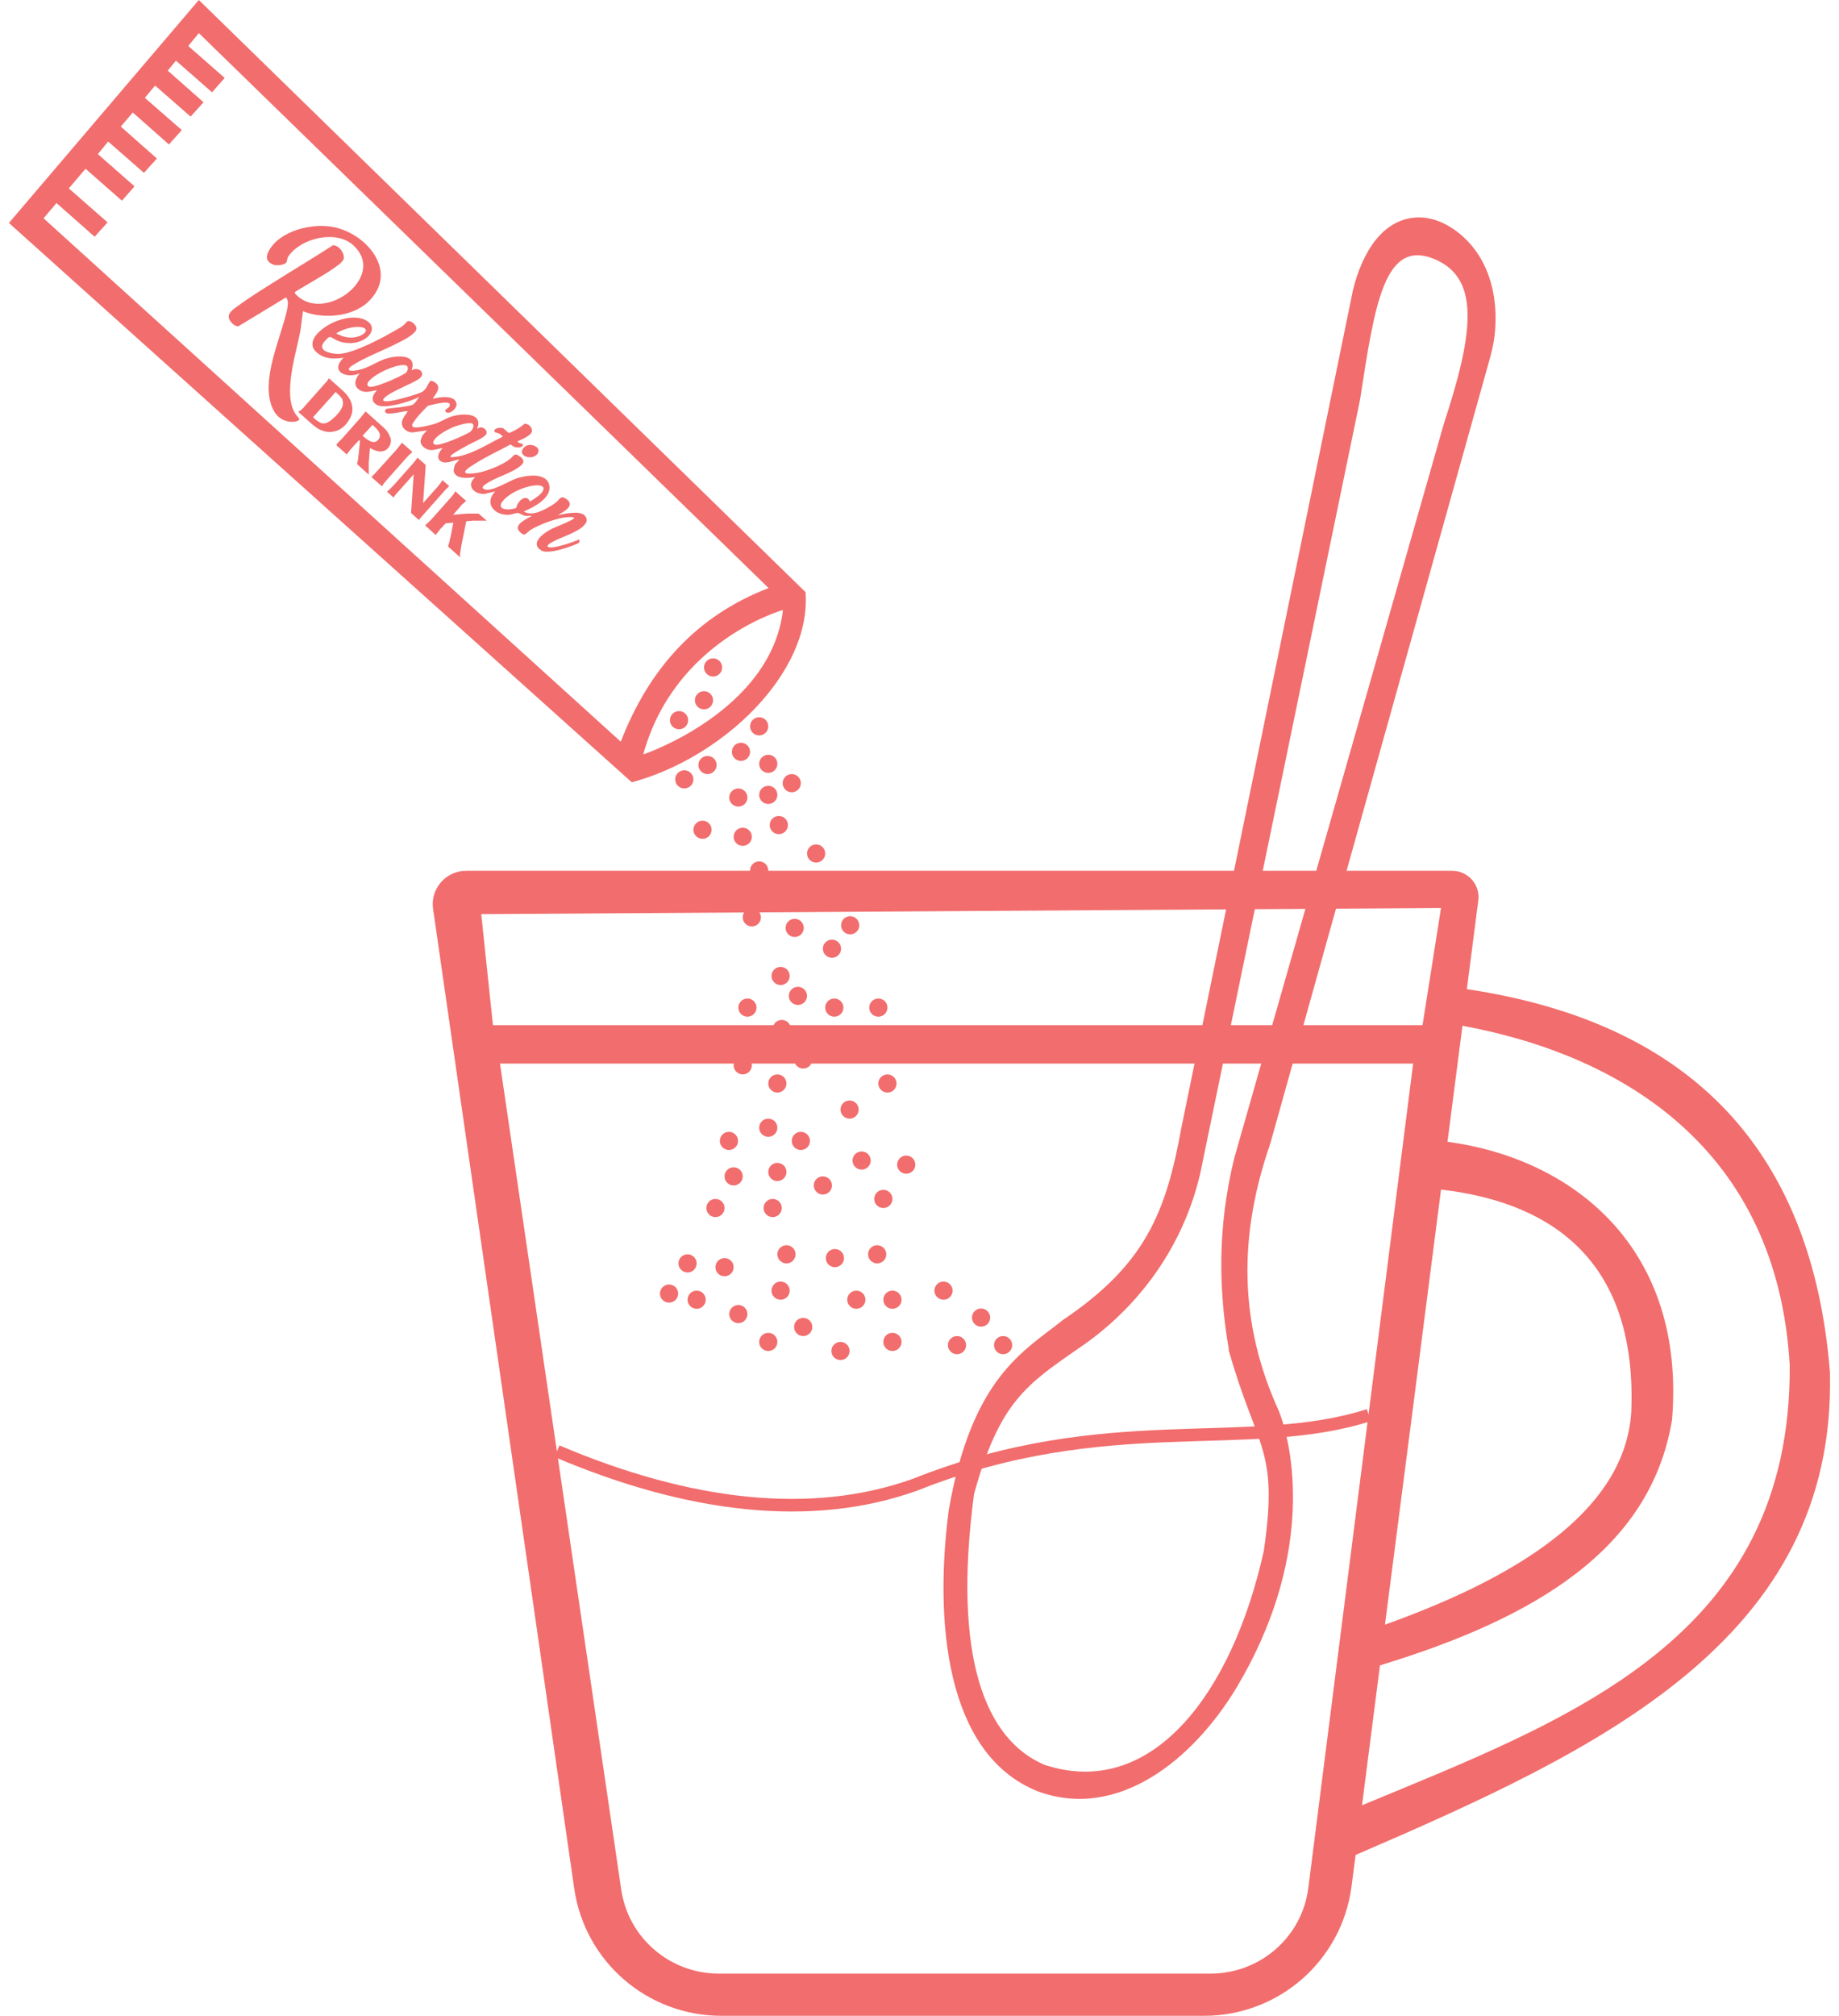 <svg xmlns="http://www.w3.org/2000/svg" fill="none" viewBox="0 0 146 160" height="160" width="146">
<path fill="#F26D6D" d="M118.646 26.745C119.066 23.233 118.017 20 115.431 18.21C114.592 17.628 113.683 17.279 112.751 17.256C109.814 17.21 108.137 20.047 107.414 23.024L93.805 89.442C92.57 96.256 90.939 100.349 84.391 104.768C81.245 107.28 77.167 109.326 75.326 119.838C74.184 128.535 75 139.187 82.34 142.163C88.749 144.559 94.737 139.628 98.14 134.001C104.175 123.931 102.847 115.419 101.542 112.024C98.326 105 98.326 98.047 100.843 90.791L118.297 28.396C118.437 27.861 118.576 27.303 118.646 26.721V26.745ZM97.534 107.117C99.771 115.07 101.542 114.907 100.33 123.117C97.79 134.582 91.335 142.884 82.9 140.07C78.239 138.07 75.606 131.582 77.33 118.582C79.357 111.256 81.525 109.884 85.626 107.024C89.587 104.373 93.712 99.791 95.273 93.21L107.88 32.186C107.927 32 107.95 31.791 107.997 31.582C109.139 24.163 109.908 19.047 113.753 20.512C117.505 21.977 117.062 26.233 114.638 33.605L98 91.884C96.648 97.349 96.742 102.373 97.557 107.094L97.534 107.117Z"></path>
<path fill="#F26D6D" d="M145.281 108.907C143.883 91.558 134.515 81.209 116.455 78.512L117.364 71.465C117.527 70.233 116.548 69.116 115.29 69.116H37.015C35.407 69.116 34.149 70.535 34.382 72.139L45.59 149.907C46.429 155.698 51.393 160 57.265 160H95.599C101.541 160 106.528 155.605 107.297 149.744L107.623 147.233C126.988 138.884 145.794 130.14 145.281 108.93V108.907ZM38.203 72.558L114.404 72.07L112.936 81.372H39.136L38.203 72.535V72.558ZM129.505 112.116C129.015 119.302 121.791 124.721 109.953 128.954L112.284 110.907L114.404 94.419C123.609 95.488 129.994 100.442 129.505 112.116ZM103.871 149.837C103.382 153.744 100.05 156.651 96.112 156.651H57.056C53.187 156.651 49.878 153.814 49.319 149.977L39.695 84.419H112.191L103.871 149.837ZM108.136 143.256L109.557 132.186C121.838 128.442 131.043 123 132.744 112.698C133.862 99.139 124.984 91.977 114.917 90.628L115.896 83.046L116.106 81.418C128.852 83.767 141.11 91.233 142.088 108.372C142.228 130.093 124.565 136.465 108.159 143.279L108.136 143.256Z"></path>
<path fill="#F26D6D" d="M53.909 57.884C54.308 57.884 54.632 57.561 54.632 57.163C54.632 56.765 54.308 56.442 53.909 56.442C53.51 56.442 53.187 56.765 53.187 57.163C53.187 57.561 53.51 57.884 53.909 57.884Z"></path>
<path fill="#F26D6D" d="M55.89 56.303C56.289 56.303 56.613 55.98 56.613 55.581C56.613 55.183 56.289 54.861 55.89 54.861C55.491 54.861 55.168 55.183 55.168 55.581C55.168 55.98 55.491 56.303 55.89 56.303Z"></path>
<path fill="#F26D6D" d="M60.271 58.372C60.67 58.372 60.994 58.05 60.994 57.651C60.994 57.253 60.67 56.93 60.271 56.93C59.872 56.93 59.549 57.253 59.549 57.651C59.549 58.05 59.872 58.372 60.271 58.372Z"></path>
<path fill="#F26D6D" d="M56.612 53.698C57.011 53.698 57.335 53.375 57.335 52.977C57.335 52.579 57.011 52.256 56.612 52.256C56.214 52.256 55.89 52.579 55.89 52.977C55.89 53.375 56.214 53.698 56.612 53.698Z"></path>
<path fill="#F26D6D" d="M61.716 93.744C62.115 93.744 62.438 93.421 62.438 93.023C62.438 92.625 62.115 92.302 61.716 92.302C61.317 92.302 60.994 92.625 60.994 93.023C60.994 93.421 61.317 93.744 61.716 93.744Z"></path>
<path fill="#F26D6D" d="M58.826 60.395C59.225 60.395 59.549 60.072 59.549 59.674C59.549 59.276 59.225 58.953 58.826 58.953C58.427 58.953 58.104 59.276 58.104 59.674C58.104 60.072 58.427 60.395 58.826 60.395Z"></path>
<path fill="#F26D6D" d="M60.271 69.814C60.67 69.814 60.994 69.491 60.994 69.093C60.994 68.695 60.67 68.372 60.271 68.372C59.872 68.372 59.549 68.695 59.549 69.093C59.549 69.491 59.872 69.814 60.271 69.814Z"></path>
<path fill="#F26D6D" d="M56.17 61.442C56.569 61.442 56.892 61.119 56.892 60.721C56.892 60.323 56.569 60 56.17 60C55.771 60 55.447 60.323 55.447 60.721C55.447 61.119 55.771 61.442 56.17 61.442Z"></path>
<path fill="#F26D6D" d="M65.328 94.814C65.727 94.814 66.05 94.491 66.05 94.093C66.05 93.695 65.727 93.372 65.328 93.372C64.929 93.372 64.606 93.695 64.606 94.093C64.606 94.491 64.929 94.814 65.328 94.814Z"></path>
<path fill="#F26D6D" d="M68.404 92.837C68.803 92.837 69.126 92.514 69.126 92.116C69.126 91.718 68.803 91.395 68.404 91.395C68.005 91.395 67.682 91.718 67.682 92.116C67.682 92.514 68.005 92.837 68.404 92.837Z"></path>
<path fill="#F26D6D" d="M71.946 93.163C72.345 93.163 72.668 92.84 72.668 92.442C72.668 92.044 72.345 91.721 71.946 91.721C71.547 91.721 71.224 92.044 71.224 92.442C71.224 92.84 71.547 93.163 71.946 93.163Z"></path>
<path fill="#F26D6D" d="M70.128 95.884C70.527 95.884 70.851 95.561 70.851 95.163C70.851 94.765 70.527 94.442 70.128 94.442C69.729 94.442 69.406 94.765 69.406 95.163C69.406 95.561 69.729 95.884 70.128 95.884Z"></path>
<path fill="#F26D6D" d="M67.985 103.884C68.384 103.884 68.707 103.561 68.707 103.163C68.707 102.765 68.384 102.442 67.985 102.442C67.586 102.442 67.262 102.765 67.262 103.163C67.262 103.561 67.586 103.884 67.985 103.884Z"></path>
<path fill="#F26D6D" d="M70.851 107.233C71.25 107.233 71.573 106.91 71.573 106.512C71.573 106.114 71.25 105.791 70.851 105.791C70.452 105.791 70.129 106.114 70.129 106.512C70.129 106.91 70.452 107.233 70.851 107.233Z"></path>
<path fill="#F26D6D" d="M66.726 107.954C67.125 107.954 67.449 107.631 67.449 107.233C67.449 106.834 67.125 106.512 66.726 106.512C66.327 106.512 66.004 106.834 66.004 107.233C66.004 107.631 66.327 107.954 66.726 107.954Z"></path>
<path fill="#F26D6D" d="M70.851 103.884C71.25 103.884 71.573 103.561 71.573 103.163C71.573 102.765 71.25 102.442 70.851 102.442C70.452 102.442 70.129 102.765 70.129 103.163C70.129 103.561 70.452 103.884 70.851 103.884Z"></path>
<path fill="#F26D6D" d="M75.978 107.488C76.377 107.488 76.7 107.166 76.7 106.768C76.7 106.369 76.377 106.047 75.978 106.047C75.579 106.047 75.255 106.369 75.255 106.768C75.255 107.166 75.579 107.488 75.978 107.488Z"></path>
<path fill="#F26D6D" d="M74.906 103.163C75.305 103.163 75.628 102.84 75.628 102.442C75.628 102.044 75.305 101.721 74.906 101.721C74.507 101.721 74.183 102.044 74.183 102.442C74.183 102.84 74.507 103.163 74.906 103.163Z"></path>
<path fill="#F26D6D" d="M77.888 105.302C78.287 105.302 78.611 104.979 78.611 104.581C78.611 104.183 78.287 103.86 77.888 103.86C77.489 103.86 77.166 104.183 77.166 104.581C77.166 104.979 77.489 105.302 77.888 105.302Z"></path>
<path fill="#F26D6D" d="M79.636 107.488C80.035 107.488 80.358 107.166 80.358 106.768C80.358 106.369 80.035 106.047 79.636 106.047C79.237 106.047 78.914 106.369 78.914 106.768C78.914 107.166 79.237 107.488 79.636 107.488Z"></path>
<path fill="#F26D6D" d="M54.585 101C54.984 101 55.308 100.677 55.308 100.279C55.308 99.881 54.984 99.558 54.585 99.558C54.187 99.558 53.863 99.881 53.863 100.279C53.863 100.677 54.187 101 54.585 101Z"></path>
<path fill="#F26D6D" d="M53.117 103.395C53.516 103.395 53.84 103.073 53.84 102.675C53.84 102.276 53.516 101.954 53.117 101.954C52.718 101.954 52.395 102.276 52.395 102.675C52.395 103.073 52.718 103.395 53.117 103.395Z"></path>
<path fill="#F26D6D" d="M56.799 96.605C57.198 96.605 57.521 96.282 57.521 95.884C57.521 95.486 57.198 95.163 56.799 95.163C56.4 95.163 56.077 95.486 56.077 95.884C56.077 96.282 56.4 96.605 56.799 96.605Z"></path>
<path fill="#F26D6D" d="M61.343 96.605C61.742 96.605 62.066 96.282 62.066 95.884C62.066 95.486 61.742 95.163 61.343 95.163C60.944 95.163 60.621 95.486 60.621 95.884C60.621 96.282 60.944 96.605 61.343 96.605Z"></path>
<path fill="#F26D6D" d="M57.522 101.302C57.921 101.302 58.244 100.98 58.244 100.582C58.244 100.183 57.921 99.861 57.522 99.861C57.123 99.861 56.799 100.183 56.799 100.582C56.799 100.98 57.123 101.302 57.522 101.302Z"></path>
<path fill="#F26D6D" d="M55.308 103.884C55.707 103.884 56.03 103.561 56.03 103.163C56.03 102.765 55.707 102.442 55.308 102.442C54.909 102.442 54.585 102.765 54.585 103.163C54.585 103.561 54.909 103.884 55.308 103.884Z"></path>
<path fill="#F26D6D" d="M62.438 100.279C62.837 100.279 63.161 99.956 63.161 99.558C63.161 99.16 62.837 98.837 62.438 98.837C62.039 98.837 61.716 99.16 61.716 99.558C61.716 99.956 62.039 100.279 62.438 100.279Z"></path>
<path fill="#F26D6D" d="M66.283 100.581C66.682 100.581 67.006 100.258 67.006 99.86C67.006 99.462 66.682 99.139 66.283 99.139C65.885 99.139 65.561 99.462 65.561 99.86C65.561 100.258 65.885 100.581 66.283 100.581Z"></path>
<path fill="#F26D6D" d="M58.617 105.023C59.016 105.023 59.339 104.7 59.339 104.302C59.339 103.904 59.016 103.581 58.617 103.581C58.218 103.581 57.894 103.904 57.894 104.302C57.894 104.7 58.218 105.023 58.617 105.023Z"></path>
<path fill="#F26D6D" d="M60.994 107.233C61.393 107.233 61.716 106.91 61.716 106.512C61.716 106.114 61.393 105.791 60.994 105.791C60.595 105.791 60.272 106.114 60.272 106.512C60.272 106.91 60.595 107.233 60.994 107.233Z"></path>
<path fill="#F26D6D" d="M69.639 100.279C70.038 100.279 70.362 99.956 70.362 99.558C70.362 99.16 70.038 98.837 69.639 98.837C69.24 98.837 68.917 99.16 68.917 99.558C68.917 99.956 69.24 100.279 69.639 100.279Z"></path>
<path fill="#F26D6D" d="M61.973 103.163C62.372 103.163 62.695 102.84 62.695 102.442C62.695 102.044 62.372 101.721 61.973 101.721C61.574 101.721 61.25 102.044 61.25 102.442C61.25 102.84 61.574 103.163 61.973 103.163Z"></path>
<path fill="#F26D6D" d="M63.767 106.047C64.166 106.047 64.489 105.724 64.489 105.326C64.489 104.928 64.166 104.605 63.767 104.605C63.368 104.605 63.044 104.928 63.044 105.326C63.044 105.724 63.368 106.047 63.767 106.047Z"></path>
<path fill="#F26D6D" d="M58.966 67.139C59.365 67.139 59.689 66.817 59.689 66.418C59.689 66.02 59.365 65.698 58.966 65.698C58.567 65.698 58.244 66.02 58.244 66.418C58.244 66.817 58.567 67.139 58.966 67.139Z"></path>
<path fill="#F26D6D" d="M57.871 91.279C58.27 91.279 58.594 90.956 58.594 90.558C58.594 90.16 58.27 89.837 57.871 89.837C57.472 89.837 57.149 90.16 57.149 90.558C57.149 90.956 57.472 91.279 57.871 91.279Z"></path>
<path fill="#F26D6D" d="M54.329 62.581C54.728 62.581 55.051 62.259 55.051 61.861C55.051 61.462 54.728 61.14 54.329 61.14C53.93 61.14 53.606 61.462 53.606 61.861C53.606 62.259 53.93 62.581 54.329 62.581Z"></path>
<path fill="#F26D6D" d="M58.244 94.093C58.643 94.093 58.966 93.77 58.966 93.372C58.966 92.974 58.643 92.651 58.244 92.651C57.845 92.651 57.522 92.974 57.522 93.372C57.522 93.77 57.845 94.093 58.244 94.093Z"></path>
<path fill="#F26D6D" d="M60.994 61.349C61.393 61.349 61.716 61.026 61.716 60.628C61.716 60.23 61.393 59.907 60.994 59.907C60.595 59.907 60.272 60.23 60.272 60.628C60.272 61.026 60.595 61.349 60.994 61.349Z"></path>
<path fill="#F26D6D" d="M60.994 90.232C61.393 90.232 61.716 89.91 61.716 89.511C61.716 89.113 61.393 88.79 60.994 88.79C60.595 88.79 60.272 89.113 60.272 89.511C60.272 89.91 60.595 90.232 60.994 90.232Z"></path>
<path fill="#F26D6D" d="M62.858 62.884C63.257 62.884 63.58 62.561 63.58 62.163C63.58 61.765 63.257 61.442 62.858 61.442C62.459 61.442 62.136 61.765 62.136 62.163C62.136 62.561 62.459 62.884 62.858 62.884Z"></path>
<path fill="#F26D6D" d="M63.58 91.279C63.979 91.279 64.303 90.956 64.303 90.558C64.303 90.16 63.979 89.837 63.58 89.837C63.181 89.837 62.858 90.16 62.858 90.558C62.858 90.956 63.181 91.279 63.58 91.279Z"></path>
<path fill="#F26D6D" d="M61.833 66.209C62.232 66.209 62.555 65.886 62.555 65.488C62.555 65.09 62.232 64.767 61.833 64.767C61.434 64.767 61.11 65.09 61.11 65.488C61.11 65.886 61.434 66.209 61.833 66.209Z"></path>
<path fill="#F26D6D" d="M61.716 86.721C62.115 86.721 62.438 86.398 62.438 86C62.438 85.602 62.115 85.279 61.716 85.279C61.317 85.279 60.994 85.602 60.994 86C60.994 86.398 61.317 86.721 61.716 86.721Z"></path>
<path fill="#F26D6D" d="M58.617 64.023C59.016 64.023 59.339 63.701 59.339 63.303C59.339 62.904 59.016 62.581 58.617 62.581C58.218 62.581 57.894 62.904 57.894 63.303C57.894 63.701 58.218 64.023 58.617 64.023Z"></path>
<path fill="#F26D6D" d="M67.449 88.791C67.848 88.791 68.171 88.468 68.171 88.07C68.171 87.672 67.848 87.349 67.449 87.349C67.05 87.349 66.726 87.672 66.726 88.07C66.726 88.468 67.05 88.791 67.449 88.791Z"></path>
<path fill="#F26D6D" d="M60.994 63.814C61.393 63.814 61.716 63.491 61.716 63.093C61.716 62.695 61.393 62.372 60.994 62.372C60.595 62.372 60.272 62.695 60.272 63.093C60.272 63.491 60.595 63.814 60.994 63.814Z"></path>
<path fill="#F26D6D" d="M63.091 74.372C63.49 74.372 63.813 74.049 63.813 73.651C63.813 73.253 63.49 72.93 63.091 72.93C62.692 72.93 62.369 73.253 62.369 73.651C62.369 74.049 62.692 74.372 63.091 74.372Z"></path>
<path fill="#F26D6D" d="M55.774 66.581C56.173 66.581 56.496 66.258 56.496 65.86C56.496 65.462 56.173 65.139 55.774 65.139C55.375 65.139 55.051 65.462 55.051 65.86C55.051 66.258 55.375 66.581 55.774 66.581Z"></path>
<path fill="#F26D6D" d="M70.455 86.721C70.854 86.721 71.177 86.398 71.177 86C71.177 85.602 70.854 85.279 70.455 85.279C70.056 85.279 69.732 85.602 69.732 86C69.732 86.398 70.056 86.721 70.455 86.721Z"></path>
<path fill="#F26D6D" d="M64.792 68.465C65.191 68.465 65.514 68.142 65.514 67.744C65.514 67.346 65.191 67.023 64.792 67.023C64.393 67.023 64.07 67.346 64.07 67.744C64.07 68.142 64.393 68.465 64.792 68.465Z"></path>
<path fill="#F26D6D" d="M66.237 80.698C66.636 80.698 66.959 80.375 66.959 79.977C66.959 79.579 66.636 79.256 66.237 79.256C65.838 79.256 65.514 79.579 65.514 79.977C65.514 80.375 65.838 80.698 66.237 80.698Z"></path>
<path fill="#F26D6D" d="M57.522 70.861C57.921 70.861 58.244 70.538 58.244 70.14C58.244 69.742 57.921 69.419 57.522 69.419C57.123 69.419 56.799 69.742 56.799 70.14C56.799 70.538 57.123 70.861 57.522 70.861Z"></path>
<path fill="#F26D6D" d="M58.966 85.279C59.365 85.279 59.689 84.957 59.689 84.558C59.689 84.16 59.365 83.837 58.966 83.837C58.567 83.837 58.244 84.16 58.244 84.558C58.244 84.957 58.567 85.279 58.966 85.279Z"></path>
<path fill="#F26D6D" d="M63.697 71.163C64.096 71.163 64.419 70.84 64.419 70.442C64.419 70.044 64.096 69.721 63.697 69.721C63.298 69.721 62.975 70.044 62.975 70.442C62.975 70.84 63.298 71.163 63.697 71.163Z"></path>
<path fill="#F26D6D" d="M61.973 78.186C62.372 78.186 62.695 77.864 62.695 77.465C62.695 77.067 62.372 76.744 61.973 76.744C61.574 76.744 61.25 77.067 61.25 77.465C61.25 77.864 61.574 78.186 61.973 78.186Z"></path>
<path fill="#F26D6D" d="M59.689 73.535C60.088 73.535 60.411 73.212 60.411 72.814C60.411 72.416 60.088 72.093 59.689 72.093C59.29 72.093 58.966 72.416 58.966 72.814C58.966 73.212 59.29 73.535 59.689 73.535Z"></path>
<path fill="#F26D6D" d="M63.767 84.814C64.166 84.814 64.489 84.491 64.489 84.093C64.489 83.695 64.166 83.372 63.767 83.372C63.368 83.372 63.044 83.695 63.044 84.093C63.044 84.491 63.368 84.814 63.767 84.814Z"></path>
<path fill="#F26D6D" d="M67.495 74.163C67.894 74.163 68.218 73.84 68.218 73.442C68.218 73.044 67.894 72.721 67.495 72.721C67.096 72.721 66.773 73.044 66.773 73.442C66.773 73.84 67.096 74.163 67.495 74.163Z"></path>
<path fill="#F26D6D" d="M62.066 82.395C62.465 82.395 62.788 82.073 62.788 81.674C62.788 81.276 62.465 80.954 62.066 80.954C61.667 80.954 61.343 81.276 61.343 81.674C61.343 82.073 61.667 82.395 62.066 82.395Z"></path>
<path fill="#F26D6D" d="M63.347 79.767C63.746 79.767 64.07 79.445 64.07 79.047C64.07 78.648 63.746 78.326 63.347 78.326C62.948 78.326 62.625 78.648 62.625 79.047C62.625 79.445 62.948 79.767 63.347 79.767Z"></path>
<path fill="#F26D6D" d="M67.798 83.837C68.197 83.837 68.521 83.515 68.521 83.116C68.521 82.718 68.197 82.395 67.798 82.395C67.399 82.395 67.076 82.718 67.076 83.116C67.076 83.515 67.399 83.837 67.798 83.837Z"></path>
<path fill="#F26D6D" d="M66.05 76.023C66.449 76.023 66.773 75.7 66.773 75.302C66.773 74.904 66.449 74.581 66.05 74.581C65.651 74.581 65.328 74.904 65.328 75.302C65.328 75.7 65.651 76.023 66.05 76.023Z"></path>
<path fill="#F26D6D" d="M69.732 80.698C70.131 80.698 70.455 80.375 70.455 79.977C70.455 79.579 70.131 79.256 69.732 79.256C69.333 79.256 69.01 79.579 69.01 79.977C69.01 80.375 69.333 80.698 69.732 80.698Z"></path>
<path fill="#F26D6D" d="M59.339 80.698C59.738 80.698 60.062 80.375 60.062 79.977C60.062 79.579 59.738 79.256 59.339 79.256C58.94 79.256 58.617 79.579 58.617 79.977C58.617 80.375 58.94 80.698 59.339 80.698Z"></path>
<path fill="#F26D6D" d="M0.709 17.698L50.158 62.093C57.289 60.186 64.443 53.465 63.953 47L15.786 0L0.709 17.698ZM51.067 59.884C53.56 50.814 62.159 48.419 62.159 48.419C61.227 56.465 51.067 59.884 51.067 59.884ZM49.272 58.861L3.458 17.326L4.484 16.116L7.513 18.791L8.539 17.651L5.463 14.954L6.791 13.395L9.68 15.93L10.682 14.791L7.77 12.233L8.585 11.233L11.428 13.721L12.454 12.581L9.587 10.046L10.543 8.93L13.409 11.465L14.434 10.326L11.498 7.767L12.314 6.791L15.133 9.256L16.159 8.116L13.316 5.605L13.968 4.814L16.834 7.326L17.837 6.186L14.947 3.651L15.786 2.628L61.017 46.675C55.238 48.907 51.509 53.14 49.296 58.837L49.272 58.861Z"></path>
<path fill="#F26D6D" d="M45.894 42.861C45.894 42.861 45.264 43.093 45.124 43.14C44.845 43.233 43.75 43.559 43.54 43.419C43.517 43.419 43.47 43.373 43.47 43.349C43.447 43.233 43.796 43.047 43.889 43C44.589 42.605 46.15 42.186 46.523 41.489C46.639 41.279 46.569 41.047 46.383 40.884C45.94 40.512 44.798 40.791 44.285 40.884C44.798 40.605 45.754 40.093 44.891 39.559C44.519 39.326 44.425 39.628 44.192 39.838C43.983 40.024 43.61 40.233 43.353 40.373C42.817 40.651 42.165 40.931 41.582 40.605C42.351 40.256 43.796 39.559 43.61 38.535C43.423 37.465 41.745 37.721 41 37.977C40.417 38.163 39.042 39.07 38.46 38.838C38.133 38.698 38.46 38.489 38.646 38.373C39.392 37.861 40.697 37.535 41.349 36.954C41.699 36.651 41.559 36.419 41.209 36.186C40.837 35.931 40.767 36.186 40.534 36.396C39.974 36.861 38.833 37.326 38.11 37.489C37.924 37.535 36.479 37.791 37.062 37.256C37.225 37.093 37.598 36.884 37.807 36.745C38.669 36.21 39.625 35.768 40.534 35.279C40.534 35.279 40.767 35.442 40.813 35.465C40.977 35.535 41.489 35.559 41.513 35.326C41.513 35.14 41.163 35.233 41.093 35.047C41.093 34.977 42.188 34.651 42.235 34.21C42.258 33.907 41.955 33.628 41.652 33.628C41.279 33.954 40.86 34.186 40.417 34.373C40.231 34.279 40.114 34.093 39.951 34C39.788 33.907 39.182 33.977 39.252 34.233C39.299 34.373 39.508 34.349 39.648 34.419C39.718 34.465 39.811 34.559 39.881 34.605C39.905 34.628 39.928 34.628 39.881 34.675C38.739 35.233 37.644 35.977 36.362 36.233C36.269 36.233 35.57 36.396 35.803 36.163C36.06 35.907 36.782 35.535 37.108 35.349C37.434 35.163 38.46 34.745 38.6 34.465C38.786 34.117 38.203 33.721 37.901 34.047C37.877 33.954 37.947 33.861 37.97 33.745C38.087 32.884 37.062 32.861 36.456 32.931C35.663 33.024 35.361 33.303 34.685 33.582C34.405 33.698 33.1 34.024 32.844 33.907C32.587 33.814 32.797 33.559 32.914 33.396C33.193 32.977 33.613 32.582 33.962 32.21C34.288 32.14 35.407 31.814 35.663 32.024C35.687 32.024 35.71 32.07 35.71 32.117C35.78 32.419 35.104 32.489 35.43 32.721C35.733 32.907 36.269 32.396 36.246 32.093C36.176 31.303 34.894 31.512 34.382 31.651C34.382 31.582 34.382 31.582 34.428 31.535C34.708 31.117 35.057 30.698 34.498 30.326C34.428 30.279 34.219 30.186 34.149 30.256C34.079 30.303 33.892 30.721 33.799 30.838C33.589 31.117 33.45 31.14 33.147 31.256C32.681 31.419 30.933 31.954 30.537 31.838C30.49 31.838 30.444 31.814 30.42 31.768C30.42 31.744 30.42 31.698 30.444 31.675C30.77 31.163 32.681 30.489 33.263 30.07C33.799 29.698 33.403 29.21 32.89 29.303C32.82 29.303 32.727 29.396 32.681 29.372C33.077 28.256 31.912 28.21 31.143 28.349C30.117 28.512 29.535 29.093 28.626 29.326C28.463 29.372 27.764 29.535 27.694 29.326C27.647 29.14 28.23 28.861 28.369 28.768C29.395 28.186 30.537 27.768 31.562 27.233C31.982 27.024 32.797 26.628 33.03 26.21C33.217 25.861 32.517 25.279 32.285 25.558C32.005 25.884 31.865 25.954 31.492 26.163C30.42 26.791 28.09 28.047 26.901 28.093C26.482 28.093 25.317 27.954 25.62 27.303C25.69 27.163 26.086 26.698 26.226 26.744C26.366 26.791 26.668 27 26.855 27.07C27.484 27.303 28.253 27.303 28.836 26.977C29.744 26.489 29.791 25.628 28.766 25.303C27.577 24.931 25.76 25.698 25.037 26.675C24.781 27.024 24.688 27.489 25.014 27.838C25.62 28.512 26.459 28.512 27.274 28.396C26.133 29.512 27.577 30.093 28.556 29.628C28.16 30.117 27.997 30.698 28.672 31.024C29.115 31.21 29.511 31.024 29.931 30.977C29.581 31.326 29.372 31.838 29.931 32.14C30.56 32.489 32.378 31.907 33.03 31.628C33.123 31.582 33.217 31.535 33.286 31.489L33.053 31.838C33.053 31.838 32.867 32.093 32.727 32.14C32.564 32.21 31.958 32.303 31.748 32.326C31.399 32.373 31.049 32.396 30.723 32.442C30.583 32.465 30.513 32.651 30.63 32.768C30.77 32.884 31.282 32.791 31.469 32.768C31.772 32.721 32.051 32.651 32.354 32.628C32.354 32.675 32.354 32.698 32.308 32.745C32.145 32.977 31.958 33.21 31.912 33.489C31.842 33.977 32.308 34.326 32.751 34.326L33.892 34.163L33.543 34.559C33.543 34.559 33.426 34.838 33.403 34.907C33.31 35.326 33.753 35.675 34.149 35.721C34.475 35.745 34.731 35.628 35.011 35.582C35.057 35.582 35.081 35.559 35.127 35.582C34.871 35.838 34.592 36.349 34.988 36.605C35.384 36.884 36.06 36.512 36.479 36.465L36.13 36.861C36.13 36.861 35.99 37.256 36.013 37.396C36.176 38.047 37.108 37.954 37.621 37.884C37.644 37.884 37.667 37.838 37.714 37.884C36.968 38.559 37.644 39.233 38.46 39.21L39.322 39C38.413 39.931 39.229 40.907 40.371 40.861C40.557 40.861 41 40.698 41.116 40.721C41.256 40.721 41.466 40.884 41.652 40.931C41.839 40.977 42.025 40.931 42.235 40.931C41.909 41.163 40.813 41.582 41.186 42.117C41.256 42.233 41.536 42.489 41.676 42.419C41.792 42.349 41.955 42.186 42.072 42.093C42.771 41.628 44.565 40.954 45.404 41.047C45.474 41.047 45.544 41.047 45.59 41.117C45.59 41.256 44.029 41.861 43.796 41.977C43.214 42.279 42.002 43.093 42.981 43.698C43.4 43.954 44.495 43.628 44.938 43.489C45.124 43.419 45.87 43.186 45.963 43.07C46.033 42.977 46.033 42.814 45.894 42.814V42.861ZM28.463 25.954C29.325 25.977 29.162 26.465 28.463 26.698C27.857 26.907 27.251 26.768 26.692 26.465C27.134 26.163 27.904 25.931 28.439 25.954H28.463ZM32.145 29.628C31.958 29.791 31.306 30.07 31.049 30.186C30.723 30.326 29.674 30.768 29.348 30.698C28.999 30.605 29.232 30.279 29.395 30.14C29.907 29.628 31.236 29 31.982 28.977C32.168 28.977 32.354 28.977 32.378 29.21C32.378 29.372 32.308 29.535 32.168 29.651L32.145 29.628ZM37.388 34.233C37.178 34.419 36.083 34.884 35.757 35C35.524 35.093 34.708 35.396 34.498 35.279C34.382 35.21 34.358 35.117 34.428 35C34.708 34.489 35.687 34 36.223 33.814C36.479 33.721 37.295 33.489 37.504 33.628C37.691 33.745 37.528 34.093 37.388 34.21V34.233ZM41 40.303C40.417 40.559 39.182 40.489 40.044 39.628C40.557 39.093 41.629 38.628 42.375 38.535C42.584 38.512 43.214 38.465 43.144 38.838C43.05 39.256 42.398 39.582 42.072 39.814C41.792 39.117 41.046 39.814 41 40.303Z"></path>
<path fill="#F26D6D" d="M24.058 24.674L23.849 26.256C23.522 28 22.45 31.233 23.429 32.814C23.476 32.907 23.755 33.209 23.755 33.256C23.732 33.512 23.126 33.489 22.94 33.465C22.287 33.349 21.891 32.977 21.635 32.395C20.656 30.209 22.287 26.861 22.777 24.651C22.846 24.302 22.94 23.884 22.707 23.605L18.908 25.907C18.559 25.884 18.116 25.442 18.163 25.07C18.186 24.744 18.698 24.419 18.955 24.233C19.724 23.674 20.563 23.14 21.378 22.628C23.056 21.558 24.757 20.558 26.435 19.465C26.901 19.465 27.344 20.047 27.297 20.512C27.251 20.814 26.668 21.163 26.412 21.349C25.433 22.023 24.384 22.558 23.406 23.186C23.336 23.279 23.709 23.581 23.779 23.628C26.132 25.419 30.676 21.837 28.043 19.465C26.668 18.209 23.872 18.907 22.893 20.349C22.8 20.488 22.777 20.767 22.73 20.837C22.567 21.047 21.984 21.093 21.751 21.023C21.215 20.837 21.052 20.488 21.308 19.977C22.171 18.279 24.874 17.651 26.598 18.047C29.301 18.674 31.678 21.721 29.162 24.023C27.88 25.163 25.643 25.326 24.105 24.721L24.058 24.674Z"></path>
<path fill="#F26D6D" d="M42.538 35.442C42.771 35.582 42.817 35.814 42.654 36.047C42.188 36.605 40.953 36.14 41.629 35.489C41.862 35.256 42.281 35.279 42.538 35.442Z"></path>
<path fill="#F26D6D" d="M23.825 32.605C23.825 32.605 23.895 32.558 23.919 32.535C23.942 32.512 23.965 32.489 23.988 32.465C24.012 32.442 24.035 32.419 24.058 32.395L24.105 32.349L24.221 32.209L25.666 30.582C25.666 30.582 25.829 30.395 25.899 30.326C25.969 30.233 26.039 30.14 26.109 30.023L27.181 30.977C27.67 31.419 27.927 31.861 27.973 32.326C28.02 32.791 27.834 33.233 27.461 33.675C27.204 33.977 26.901 34.163 26.575 34.233C26.249 34.326 25.899 34.303 25.55 34.163C25.433 34.117 25.317 34.07 25.177 33.977C25.037 33.884 24.921 33.791 24.781 33.675L23.686 32.698C23.686 32.698 23.756 32.628 23.779 32.605H23.825ZM25.154 33.372C25.154 33.372 25.387 33.535 25.503 33.582C25.62 33.628 25.736 33.605 25.876 33.582C26.016 33.535 26.132 33.465 26.296 33.349C26.435 33.233 26.598 33.093 26.762 32.907C26.971 32.675 27.111 32.465 27.181 32.279C27.251 32.093 27.251 31.907 27.181 31.721C27.181 31.675 27.134 31.605 27.064 31.535C27.018 31.465 26.948 31.395 26.878 31.326L26.645 31.116L24.851 33.117L25.154 33.395V33.372Z"></path>
<path fill="#F26D6D" d="M26.715 35.256C26.715 35.256 26.738 35.233 26.761 35.209C26.785 35.186 26.831 35.163 26.855 35.117C26.901 35.07 26.924 35.047 26.971 35C27.018 34.954 27.041 34.93 27.064 34.907L27.134 34.837L28.579 33.209C28.579 33.209 28.695 33.07 28.765 32.977C28.835 32.884 28.905 32.814 28.975 32.721L29.022 32.651L30.397 33.884C30.56 34.023 30.7 34.186 30.793 34.326C30.886 34.489 30.956 34.628 31.003 34.768C31.049 34.907 31.049 35.047 31.003 35.186C30.979 35.326 30.909 35.442 30.816 35.558C30.653 35.744 30.443 35.837 30.21 35.837C29.977 35.837 29.698 35.744 29.371 35.558L29.278 36.721V37.047V37.117V37.442C29.278 37.442 29.278 37.489 29.278 37.535C29.278 37.558 29.278 37.605 29.278 37.675L28.346 36.837L28.392 36.628L28.439 36.372V36.279L28.486 35.977L28.579 35L28.509 34.93L27.973 35.512C27.973 35.512 27.833 35.675 27.74 35.791C27.67 35.884 27.6 35.977 27.53 36.07L26.691 35.326C26.691 35.326 26.761 35.279 26.761 35.256H26.715ZM28.789 34.582L28.882 34.675C29.138 34.884 29.348 35.023 29.534 35.07C29.721 35.117 29.884 35.07 30.024 34.907C30.28 34.628 30.187 34.279 29.767 33.907L29.581 33.721L28.789 34.582Z"></path>
<path fill="#F26D6D" d="M32.704 35.907C32.704 35.907 32.517 36.093 32.424 36.163C32.354 36.256 32.261 36.326 32.191 36.419L30.746 38.047C30.746 38.047 30.677 38.116 30.653 38.163C30.607 38.209 30.583 38.256 30.537 38.302C30.49 38.349 30.444 38.395 30.42 38.465C30.374 38.512 30.35 38.558 30.327 38.605L29.488 37.861L29.558 37.791C29.558 37.791 29.651 37.698 29.698 37.651C29.744 37.605 29.791 37.558 29.838 37.512L29.907 37.419L30.001 37.326L31.469 35.698C31.469 35.698 31.609 35.535 31.678 35.442C31.748 35.349 31.842 35.233 31.912 35.14L32.751 35.884L32.704 35.907Z"></path>
<path fill="#F26D6D" d="M30.839 38.93C30.839 38.93 30.863 38.907 30.886 38.884C30.933 38.837 31.003 38.767 31.096 38.675C31.142 38.628 31.166 38.605 31.189 38.581L31.259 38.512L32.704 36.884C32.843 36.721 33.007 36.535 33.146 36.326L33.799 36.907L33.589 39.93L34.708 38.675C34.708 38.675 34.847 38.512 34.917 38.419C34.987 38.326 35.057 38.233 35.127 38.116L35.663 38.581L35.593 38.651C35.593 38.651 35.523 38.721 35.477 38.768C35.43 38.791 35.383 38.861 35.314 38.93C35.267 38.977 35.244 39 35.22 39.047L35.151 39.116L33.706 40.744L33.496 40.977C33.496 40.977 33.356 41.14 33.309 41.209L33.263 41.279L32.634 40.721L32.843 37.651L31.702 38.93C31.702 38.93 31.562 39.093 31.469 39.186C31.375 39.279 31.305 39.395 31.236 39.489L30.723 39.023C30.723 39.023 30.793 38.977 30.793 38.954L30.839 38.93Z"></path>
<path fill="#F26D6D" d="M37.015 39.744C37.015 39.744 36.828 39.907 36.735 40C36.642 40.07 36.572 40.163 36.502 40.256L35.966 40.861L37.085 40.767C37.085 40.767 37.225 40.767 37.271 40.767C37.318 40.767 37.364 40.767 37.411 40.767H37.458C37.458 40.767 37.504 40.767 37.528 40.767C37.551 40.767 37.597 40.767 37.621 40.767C37.667 40.767 37.714 40.767 37.784 40.767H37.994L38.646 41.326C38.576 41.326 38.53 41.326 38.506 41.326C38.483 41.326 38.436 41.326 38.39 41.326C38.366 41.326 38.297 41.326 38.227 41.326C38.157 41.326 38.063 41.326 37.947 41.326C37.854 41.326 37.761 41.326 37.714 41.326C37.667 41.326 37.621 41.326 37.597 41.326L37.015 41.372L36.619 43.349L36.572 43.651L36.526 43.953C36.526 43.953 36.526 44.023 36.526 44.07C36.526 44.116 36.526 44.163 36.526 44.233L35.57 43.372C35.593 43.256 35.64 43.163 35.663 43.07C35.687 42.977 35.71 42.907 35.71 42.861C35.71 42.791 35.757 42.698 35.78 42.581L35.989 41.488L35.384 41.535L35.034 41.907C35.034 41.907 34.894 42.047 34.848 42.139C34.778 42.233 34.708 42.302 34.638 42.395L34.591 42.465L33.752 41.698C33.752 41.698 33.939 41.535 34.032 41.442C34.125 41.349 34.195 41.279 34.265 41.209L35.71 39.581L35.78 39.512C35.78 39.512 35.826 39.442 35.873 39.395C35.896 39.349 35.943 39.326 35.966 39.279C35.989 39.256 36.013 39.233 36.036 39.186C36.036 39.163 36.083 39.139 36.083 39.093C36.083 39.07 36.129 39.023 36.153 39L37.015 39.767V39.744Z"></path>
<path stroke-miterlimit="10" stroke="#F26D6D" d="M44.216 115.186C54.725 119.651 64.466 120.791 72.669 117.837C87.862 111.791 99.048 115.395 108.672 112.326"></path>
</svg>
